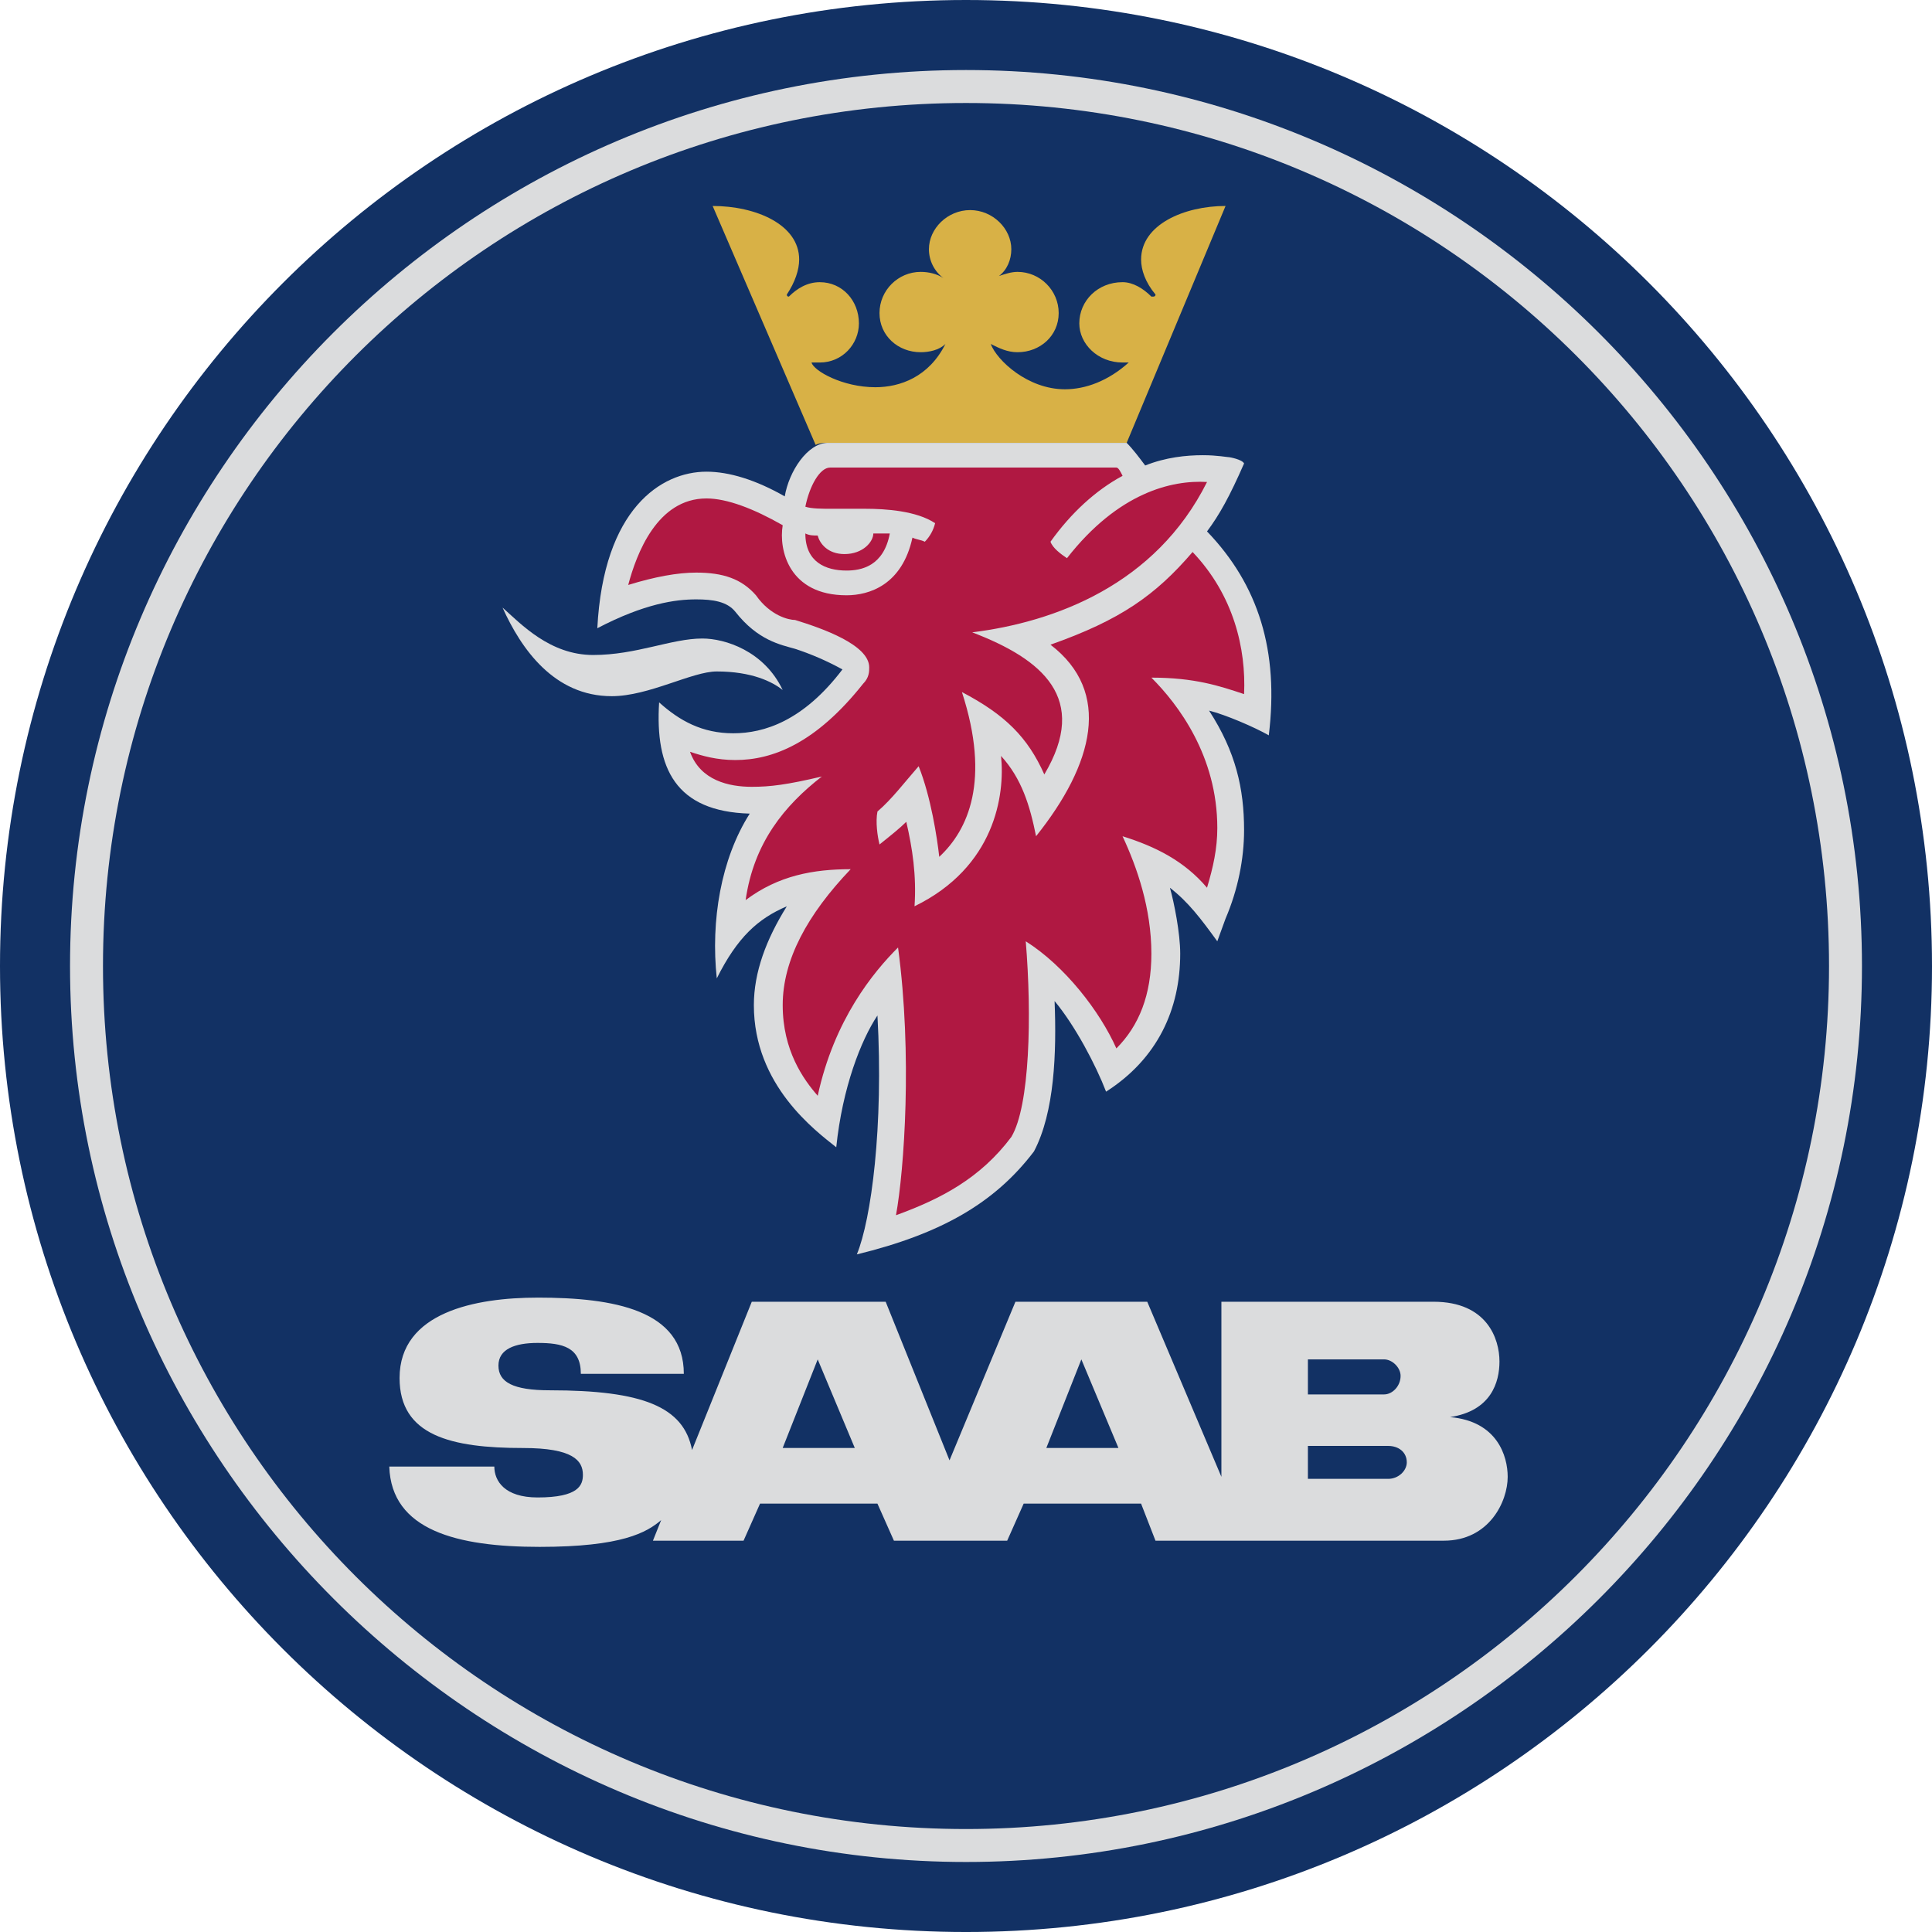 <?xml version="1.0" encoding="UTF-8"?><svg id="Ebene_1" xmlns="http://www.w3.org/2000/svg" viewBox="0 0 2279.41 2279.41"><defs><style>.cls-1{fill:#123164;}.cls-1,.cls-2,.cls-3,.cls-4{fill-rule:evenodd;}.cls-2{fill:#dbdcdd;}.cls-3{fill:#d8b146;}.cls-4{fill:#b01842;}</style></defs><path class="cls-1" d="M2279.41,1139.71C2279.41,510.32,1769.1,0,1139.71,0S0,510.31,0,1139.71s510.32,1139.71,1139.71,1139.71,1139.71-510.31,1139.71-1139.71Z"/><path class="cls-2" d="M1139.71,82.63c580.79,0,1057.07,473.86,1057.07,1057.07s-476.29,1057.1-1057.07,1057.1S82.63,1720.49,82.63,1139.71,556.49,82.63,1139.71,82.63Z"/><path class="cls-1" d="M2157.92,1139.71c0-563.77-456.86-1018.19-1018.22-1018.19S121.5,575.94,121.5,1139.71s456.86,1018.22,1018.2,1018.22,1018.22-456.86,1018.22-1018.22h0Z"/><path class="cls-2" d="M592.94,716.88c21.87,19.44,55.89,55.89,106.92,55.89s92.34-19.44,128.79-19.44c26.74,0,72.9,14.58,94.78,60.75-12.15-9.73-36.46-21.88-77.77-21.88-29.16,0-80.19,29.17-123.94,29.17-68.04,0-106.92-55.89-128.79-104.48Z"/><path class="cls-3" d="M962.3,524.9l-121.5-281.88c51.04,0,102.07,21.87,102.07,63.19,0,12.15-4.86,26.73-14.58,41.31q0,2.43,2.43,2.43c9.73-9.73,21.87-17.02,36.45-17.02,26.74,0,46.19,21.88,46.19,48.61,0,24.31-19.44,46.17-46.19,46.17h-9.71c2.44,9.73,36.46,29.16,75.34,29.16,29.16,0,63.18-12.15,82.62-51.04-7.29,7.29-19.44,9.73-29.17,9.73-26.73,0-48.6-19.44-48.6-46.17s21.87-48.61,48.6-48.61c9.73,0,19.44,2.44,26.73,7.29-10.71-8.03-17.02-20.63-17.02-34.02,0-24.31,21.88-46.17,48.61-46.17s48.6,21.88,48.6,46.17c0,12.15-4.86,24.31-14.57,31.59,7.28-2.44,14.57-4.86,21.87-4.86,26.73,0,48.58,21.88,48.58,48.61s-21.87,46.17-48.58,46.17c-12.17,0-21.87-4.86-31.59-9.73,7.29,19.44,43.72,53.46,87.47,53.46,24.32,0,51.05-9.73,75.34-31.59h-7.29c-29.16,0-51.02-21.88-51.02-46.17,0-26.73,21.87-48.61,51.02-48.61,12.17,0,24.32,7.29,34.02,17.02h2.44s2.44,0,2.44-2.43c-12.17-14.59-17-29.17-17-41.31,0-41.32,51.02-63.19,99.63-63.19l-116.65,279.46h-352.38c-4.86.01-9.73.01-14.59,2.44h0Z"/><path class="cls-2" d="M925.86,585.65c4.86-29.16,26.73-63.18,51.04-63.18h352.35c7.29,7.29,14.59,17.02,21.87,26.73,24.32-9.73,48.61-12.15,68.07-12.15,17,0,29.16,2.44,31.59,2.44,0,0,14.57,2.44,17,7.29-17,38.88-29.16,60.75-43.72,80.19,60.75,63.19,85.04,140.94,72.88,240.58-17-9.71-51.02-24.31-70.48-29.16,31.59,48.6,41.32,92.34,41.32,140.94,0,34.02-7.29,70.48-21.87,104.5l-9.73,26.73c-19.43-26.73-34.02-46.17-55.89-63.18,4.86,17.02,12.14,53.46,12.14,77.77,0,65.61-26.73,123.93-87.47,162.81-12.17-31.59-36.46-77.74-60.75-106.92,2.44,60.78,0,131.24-24.32,177.4-46.16,60.78-109.35,97.22-208.98,121.51,17.02-41.32,31.59-150.67,24.31-281.88-19.44,29.16-41.31,85.07-48.61,155.51-24.31-19.43-97.2-72.88-97.2-167.67,0-38.88,14.58-77.75,38.88-116.64-34.03,14.58-58.33,36.45-82.63,85.04-7.29-68.04,4.86-140.94,38.88-194.4-87.48-2.44-111.79-53.46-106.92-131.23,24.31,21.88,51.04,36.46,87.48,36.46s82.63-14.58,128.8-75.33c-17.83-9.84-36.54-17.98-55.9-24.31-17.02-4.86-43.75-9.73-70.48-43.75-9.73-12.15-26.73-14.59-46.17-14.59-24.31,0-60.76,4.86-116.65,34.03,7.29-140.94,75.34-184.69,128.8-184.69,26.73-.01,58.33,9.7,92.34,29.14h0ZM634.25,1530.94c89.91,0,172.54,14.59,172.54,89.93h-121.51c0-31.59-21.87-36.46-51.04-36.46-26.73,0-46.17,7.29-46.17,26.73s17.02,29.16,60.75,29.16c109.35,0,157.96,19.45,167.67,70.48l70.48-174.96h157.96l75.33,187.13,77.77-187.13h155.51l87.49,206.56v-206.56h250.3c63.18,0,77.77,43.75,77.77,70.48,0,24.32-9.73,58.34-58.34,65.61,55.91,4.86,68.04,46.19,68.04,70.48,0,29.18-21.87,75.34-75.32,75.34h-340.22l-17-43.72h-138.52l-19.45,43.72h-133.63l-19.44-43.72h-138.52l-19.44,43.72h-106.92l9.71-24.29c-17.02,14.59-46.17,31.59-143.38,31.59s-174.96-19.43-177.4-94.77h123.94c0,17,12.15,36.46,51.04,36.46,48.61,0,53.46-14.59,53.46-26.74,0-17-12.15-31.59-70.48-31.59-85.06,0-145.81-14.57-145.81-82.6.03-77.82,89.95-94.83,162.84-94.83h0ZM1234.49,1708.34h85.07l-43.75-104.5-41.32,104.5ZM923.43,1708.34h85.06l-43.75-104.5-41.31,104.5ZM1633.02,1645.16c9.7,0,19.43-9.73,19.43-21.87,0-9.73-9.73-19.45-19.43-19.45h-89.93v41.32h89.93ZM1543.09,1744.78h94.77c12.17,0,21.89-9.7,21.89-19.43,0-12.17-9.73-19.43-21.89-19.43h-94.77v38.86Z"/><path class="cls-4" d="M1030.36,629.4c0,9.71-12.15,24.31-34.02,24.31-19.44,0-29.17-12.15-31.59-21.88-4.86,0-9.73,0-14.59-2.43,0,34.02,24.31,43.75,48.61,43.75,17.02,0,43.75-4.86,51.04-43.75h-19.44Z"/><path class="cls-4" d="M923.43,619.67c-34.02-19.44-65.61-31.59-89.92-31.59-58.33,0-82.62,65.61-92.34,102.07,31.59-9.73,58.33-14.59,80.21-14.59,31.59,0,53.46,7.29,70.48,26.73,17.02,24.31,38.88,29.17,46.17,29.17,31.59,9.73,87.48,29.16,87.48,55.9,0,4.86,0,12.15-7.29,19.44-55.9,70.46-106.92,89.91-150.67,89.91-21.88,0-38.88-4.86-53.46-9.73,12.15,34.02,46.17,41.32,72.9,41.32,21.88,0,41.32-2.44,82.62-12.15-43.73,34.02-80.19,77.77-89.91,145.81,38.88-29.16,80.19-36.46,123.94-36.46-51.04,53.46-80.19,106.92-80.19,160.38s24.31,87.49,41.31,106.92c19.44-89.91,65.61-145.81,94.77-174.96,17.02,126.38,7.29,262.46-2.43,315.9,53.46-19.43,99.63-43.75,136.08-92.33,21.87-36.46,24.29-143.38,17.02-230.86,46.16,29.17,87.47,82.63,106.92,126.38,26.73-26.73,41.3-63.18,41.3-111.79,0-53.46-17-102.06-34.02-138.52,38.88,12.15,72.9,29.17,99.66,60.75,7.28-24.31,12.14-46.17,12.14-70.48,0-85.06-46.19-145.81-77.77-177.4,51.05,0,80.21,9.73,109.36,19.44,2.44-53.46-12.17-116.65-60.75-167.67-43.75,51.04-85.07,80.19-167.67,109.35,72.9,55.9,51.02,140.94-17.02,226-7.29-36.46-17-68.04-41.32-94.77,4.86,46.17-7.28,131.23-102.06,177.4,2.44-36.46-2.44-68.05-9.71-99.65-7.29,7.29-19.44,17.02-31.59,26.74-2.44-9.73-4.86-26.74-2.44-38.88,17.02-14.58,31.59-34.02,48.6-53.46,14.59,36.46,21.88,85.06,24.31,106.92,34.03-31.59,60.76-89.92,26.74-194.4,51.02,26.73,77.75,53.46,97.21,97.21,53.45-89.92-2.44-136.08-85.06-167.67,97.22-12.15,216.27-55.89,277.05-177.39-41.32-2.44-104.5,12.15-165.26,89.91-7.29-4.86-17-12.15-19.43-19.44,24.29-34.02,53.45-60.75,85.04-77.75-2.44-4.86-4.84-9.73-7.28-9.73h-337.82c-12.15,0-24.31,21.88-29.17,46.17,7.29,2.44,19.44,2.44,31.59,2.44h38.88c24.31,0,60.75,2.43,82.62,17.02-1.99,8.26-6.19,15.82-12.15,21.87-4.86-2.43-9.71-2.43-14.58-4.86-12.15,55.9-51.04,68.04-77.77,68.04-68.03-.03-80.18-53.47-75.32-82.64h0Z"/></svg>